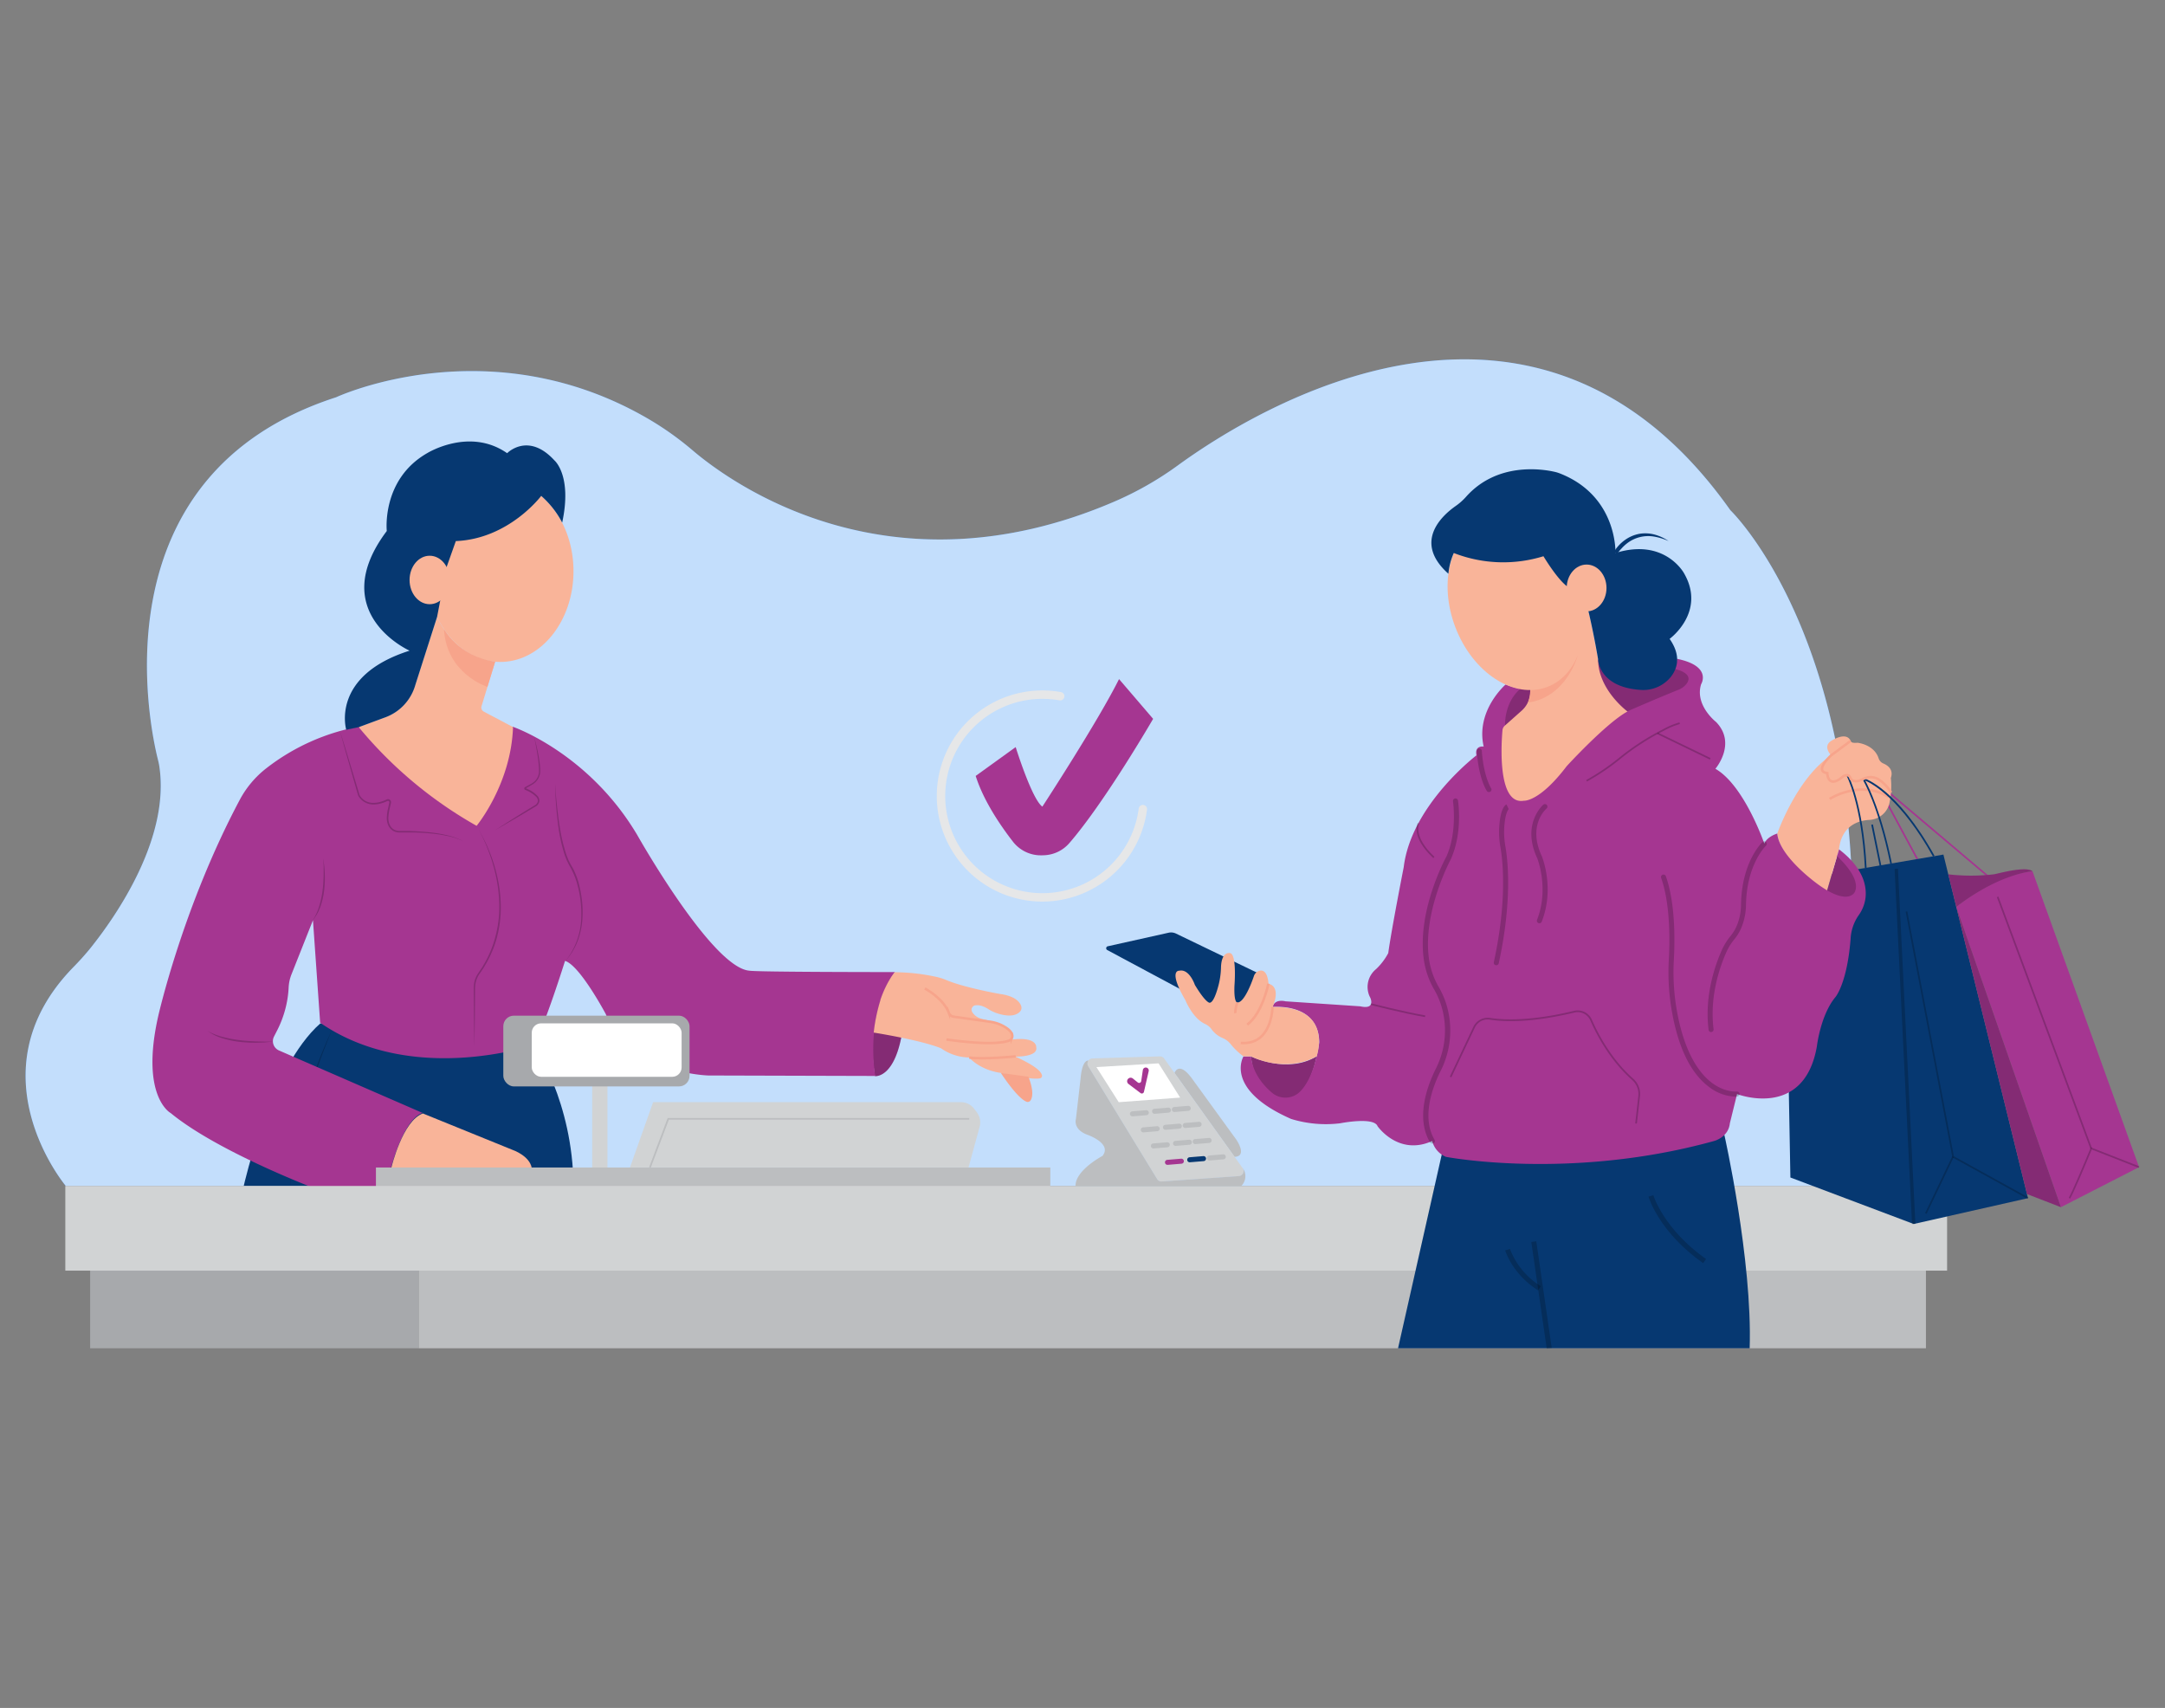 <svg id="f6e11656-0cfd-4181-ad68-793766495138" data-name="Layer 1" xmlns="http://www.w3.org/2000/svg" xmlns:xlink="http://www.w3.org/1999/xlink" width="865.76" height="682.89" viewBox="0 0 865.76 682.89"><rect x="0" y="0" width="865.76" height="682.89" fill="#808080" stroke="none"/><defs><clipPath id="a877d6c3-794f-4ba5-95f3-4496895bcba1"><path id="f906595d-bbd9-49f0-9a59-ae32b9251f99" data-name="SVGID" d="M740.23-565.87c-62.31-66.72-149.3-111.11-243.48-114-134.13-4.07-203.23,101.61-302.82,150.39S25.24-438,13.05-342.45,11-157.51,94.34-112.79s134.14-30.49,241.86-26.43S509-13.21,644.1-49.79C733-73.87,799-162.12,823.74-247,857.68-363.28,818.35-482.18,740.23-565.87Z" fill="none"/></clipPath></defs><g clip-path="url(#a877d6c3-794f-4ba5-95f3-4496895bcba1)"><g opacity="0.2"><path d="M412.14,40.56a32.12,32.12,0,0,0-.31-5.08c-.44-6-1.11-13.84-1.82-23.39-1.68-19.68-4.2-46.91-7.11-76.93-.93-9.38-1.82-18.53-2.7-27.2v-.53l-.4-.31-44.21-35.94c-.84-7.17-1.55-13.27-2.08-17.69-.4-3-.71-5-.89-5.88a3.27,3.27,0,0,0,1.46,0,3.85,3.85,0,0,0,3.46-4.2,3.86,3.86,0,0,0-4.2-3.46,3.85,3.85,0,0,0-3.46,4.2h0a3.79,3.79,0,0,0,2.48,3.19c0,.84,0,2.87.26,6.05.36,4.42.8,10.66,1.37,18v.31l.27.27,43.68,36.47C398.74-83,399.58-74,400.46-65c2.92,30,5.71,57.22,7.87,76.89,1.11,9.46,2,17.29,2.7,23.26l.66,5.08a3.84,3.84,0,0,0-2.29,1.33h6.05A3.88,3.88,0,0,0,412.14,40.56Z" fill="#fff"/><path d="M357.75-46c-1-10.7-2.08-21-3.05-30.95v-.45l-.53-.35-24-14.94-.35-.27h-.4l-55.13,5.88-15.61,1.86-1.82.22a3.8,3.8,0,0,0-4.11-3.14,3.85,3.85,0,0,0-3.26,4.35,3.84,3.84,0,0,0,4,3.3,3.8,3.8,0,0,0,3.41-3.89h1.81l15.7-1.2,54.82-4.86,23,14.59c1,9.73,1.94,19.9,2.91,30.33l8.4,83.08,2,.31C363.41,14.61,360.72-14.44,357.75-46Z" fill="#fff"/><path d="M394.89,18.32l.36-.44v-.53c-4-41.16-7.87-79.89-11.19-113.81v-.48l-.4-.31L349.93-124.8c-3-29-5.49-52.79-7.21-69.55-.88-8.09-1.64-14.5-2.12-19.1-.27-2-.44-3.58-.62-4.86h.79a3.85,3.85,0,0,0,3.46-4.21A3.85,3.85,0,0,0,340-226a3.85,3.85,0,0,0-3.46,4.2h0a3.76,3.76,0,0,0,3.1,3.31,31,31,0,0,0,.31,5c.4,4.42.93,11.05,1.59,19.18,1.55,16.85,3.71,40.77,6.37,70v.4l.31.31,33.51,27.72c3.23,33.69,6.9,72,10.79,112.79l-3.71,4.42L374.38,39.06l3.14.35c4.42-5.21,8.84-10.7,13.26-16.27Z" fill="#fff"/><path d="M747.73-151.73,555.57-133.42l-42.14,4.11h-.93l-.22.89L499-78.64v.44c4.42,42.94,8.18,80.74,11.19,110.54l1.63-.4c-2.78-29.67-6.28-67.34-10.3-110.09,4.42-15.48,8.84-31.79,13.26-48.64l41.21-4,192.12-19,9.15-1,1.06-1.85Z" fill="#fff"/></g></g><path d="M26.31,474.18s-38.09-45.34,3-87.45c2.45-2.5,4.8-5.09,7-7.82,9.89-12.38,31.75-43.52,27.41-72.45-.14-1-.36-1.9-.59-2.84C60,291.13,37.9,190,134.41,158.84c0,0,61.66-28.81,125.75,9.17A122.9,122.9,0,0,1,277,180.09C292.9,193.6,356,239,445.43,200.63A131.22,131.22,0,0,0,471,186.08c30.41-22.13,143-92.25,220.94,17.9,0,0,78.32,74.74,36.72,270.2Z" fill="#368ff5"/><path d="M26.31,474.18s-38.09-45.34,3-87.45c2.45-2.5,4.8-5.09,7-7.82,9.89-12.38,31.75-43.52,27.41-72.45-.14-1-.36-1.9-.59-2.84C60,291.13,37.9,190,134.41,158.84c0,0,61.66-28.81,125.75,9.17A122.9,122.9,0,0,1,277,180.09C292.9,193.6,356,239,445.43,200.63A131.22,131.22,0,0,0,471,186.08c30.41-22.13,143-92.25,220.94,17.9,0,0,78.32,74.74,36.72,270.2Z" fill="#fff" opacity="0.7"/><rect x="760.13" y="318.69" width="0.67" height="26.36" transform="translate(-66.35 401.24) rotate(-28.37)" fill="#a53691"/><rect x="774.28" y="306.39" width="0.67" height="53.44" transform="translate(20.17 709.68) rotate(-49.79)" fill="#a53691"/><path d="M349.92,430.27c.58.05,7.53.29,10.6-16.06l-2.41-25.37s-13,10.5-8.23,41.38A0,0,0,0,0,349.92,430.27Z" fill="#a53691"/><path d="M349.92,430.27c.58.05,7.53.29,10.6-16.06l-2.41-25.37s-13,10.5-8.23,41.38A0,0,0,0,0,349.92,430.27Z" opacity="0.2"/><path d="M97.47,474.18s10.48-47.24,30.63-65L213.58,418s15.49,22.33,15.75,56.2Z" fill="#063871"/><path d="M132.65,412.05c-1,2.48-2.05,5-3,7.5s-1.91,5-2.79,7.57c-1.79,5.08-3.46,10.19-4.93,15.37s-2.73,10.4-3.77,15.68c-.44,2.65-1,5.29-1.23,8-.15,1.34-.38,2.67-.44,4l-.28,4a100.08,100.08,0,0,1,1.44-16.11c.94-5.31,2.21-10.56,3.64-15.76S124.48,432,126.37,427,130.31,416.91,132.65,412.05Z" opacity="0.2"/><path d="M357.93,388.67l0,0c-.3.35-3.33,3.95-5.75,11a1,1,0,0,1,0,.16,57.4,57.4,0,0,0-2.68,12.92v.05a76.56,76.56,0,0,0,.46,17.4l-66.7-.19s-31.82-.77-41-24.53c0,0-10.38-19.55-16.31-21.28,0,0-8.22,26.26-12.44,33.55,0,0-48.49,16.67-85.48-8.82l-2.88-41-8.58,21.63a16.24,16.24,0,0,0-1.14,5.24,41.55,41.55,0,0,1-1.36,8.73,42.56,42.56,0,0,1-3.14,8.26l-1.36,2.66a4.06,4.06,0,0,0,2,5.56l57.47,25s-8.81.77-15.33,33l-26.45-2.3s-39.87-14.95-59-30.67c0,0-12.26-6.51-5-38.71,0,0,9.74-43.49,32.54-86.39a39.49,39.49,0,0,1,10.71-12.77,85.8,85.8,0,0,1,36.87-16.62H205s30.29,10.35,49.84,43.33c0,0,29.9,53.09,44.86,54.23C302.54,388.67,357.93,388.67,357.93,388.67Z" fill="#a53691"/><path d="M136,292.43c1.32,4.23,2.64,8.45,3.92,12.69s2.59,8.47,3.84,12.71v0a6,6,0,0,0,2.24,2.32,6.28,6.28,0,0,0,3.15.86,10,10,0,0,0,3.29-.51l.81-.25.78-.33.39-.17c.14-.05.23-.1.44-.17a1.17,1.17,0,0,1,1.12.27,1.21,1.21,0,0,1,.38,1.08l-.19.86-.38,1.68a19.43,19.43,0,0,0-.48,3.36,6.37,6.37,0,0,0,.66,3.18,3.41,3.41,0,0,0,.45.67,3.1,3.1,0,0,0,.55.59,4.05,4.05,0,0,0,1.4.76,5.13,5.13,0,0,0,1.61.21l1.74,0c1.15,0,2.3,0,3.46.08,2.3.09,4.61.25,6.9.5a54.45,54.45,0,0,1,6.83,1.17,25.52,25.52,0,0,1,6.46,2.41,26.2,26.2,0,0,0-6.52-2.18,59.75,59.75,0,0,0-6.81-1c-2.29-.22-4.58-.34-6.88-.38-1.15,0-2.29,0-3.44,0l-1.72,0a5.49,5.49,0,0,1-1.8-.22,4.63,4.63,0,0,1-1.62-.87,3.63,3.63,0,0,1-.63-.67,4.36,4.36,0,0,1-.52-.75,7,7,0,0,1-.75-3.5,19.07,19.07,0,0,1,.47-3.47l.37-1.69.17-.83a.51.51,0,0,0-.16-.48.49.49,0,0,0-.48-.13l-.36.14-.41.17-.81.34c-.27.1-.56.17-.84.26a10.6,10.6,0,0,1-3.5.51,6.86,6.86,0,0,1-3.44-1,6.58,6.58,0,0,1-2.47-2.6v0c-1.25-4.25-2.43-8.51-3.65-12.77S137.11,296.7,136,292.43Z" opacity="0.2"/><path d="M213.56,294.52a78.86,78.86,0,0,1,1.9,8.18c.23,1.38.43,2.77.53,4.18a11.73,11.73,0,0,1,0,2.14,6.15,6.15,0,0,1-.66,2.09,6.21,6.21,0,0,1-1.32,1.74,8.68,8.68,0,0,1-1.79,1.21l-1.81,1.05-.2.12v0s-.11-.08.14,0,.65.29,1,.45a11.22,11.22,0,0,1,3.51,2.48,2.89,2.89,0,0,1,.83,2.13,3,3,0,0,1-1.17,1.95h0l0,0q-4.08,2.48-8.21,4.88T198,331.94q4-2.6,8.05-5.14c2.7-1.69,5.4-3.38,8.12-5l0,0a2.43,2.43,0,0,0,.94-1.55,2.36,2.36,0,0,0-.69-1.65,11.69,11.69,0,0,0-3.32-2.31l-.93-.44-.12,0a.73.73,0,0,1-.2-.13.61.61,0,0,1-.2-.49.64.64,0,0,1,.26-.47l.25-.14,1.83-1a7.35,7.35,0,0,0,1.68-1.12,5.63,5.63,0,0,0,1.22-1.56,6,6,0,0,0,.62-1.89,12.57,12.57,0,0,0,0-2c-.07-1.39-.22-2.77-.42-4.15Q214.48,298.62,213.56,294.52Z" opacity="0.2"/><path d="M222,313.23c.18,3.1.42,6.19.76,9.27s.73,6.15,1.26,9.2a70.47,70.47,0,0,0,2.12,9l.35,1.1.43,1.07c.14.36.27.72.42,1.07l.52,1c.33.69.74,1.36,1.12,2s.72,1.39,1,2.11a25.89,25.89,0,0,1,1.53,4.44c.4,1.51.69,3,.95,4.58a41.12,41.12,0,0,1,.44,9.34,30.56,30.56,0,0,1-2,9.1,26.53,26.53,0,0,1-4.92,7.88,28.64,28.64,0,0,0,6.43-17,43.63,43.63,0,0,0-.54-9.2c-.25-1.52-.56-3-1-4.52a25.57,25.57,0,0,0-1.52-4.33c-.31-.7-.65-1.39-1-2.07s-.76-1.33-1.1-2.05l-.53-1.05c-.16-.37-.29-.73-.43-1.1l-.43-1.09-.35-1.12a63.44,63.44,0,0,1-2.05-9.11A137.14,137.14,0,0,1,222,313.23Z" opacity="0.2"/><path d="M191.45,331.77a65,65,0,0,1,7.89,21.1,55.55,55.55,0,0,1,.91,11.3,47.28,47.28,0,0,1-1.68,11.22,43.93,43.93,0,0,1-4.49,10.42c-.24.4-.46.83-.73,1.22l-.79,1.18-.79,1.17a7.76,7.76,0,0,0-.71,1.17,9.93,9.93,0,0,0-.89,2.59,13.25,13.25,0,0,0-.2,2.76l-.09,11.3-.16,11.29-.17-11.29-.09-11.3a13.24,13.24,0,0,1,.16-2.87,10.07,10.07,0,0,1,1.67-4l.78-1.17.77-1.16c.26-.39.48-.81.72-1.21a43.37,43.37,0,0,0,4.36-10.29,46.52,46.52,0,0,0,1.72-11.06,58.33,58.33,0,0,0-.81-11.19A66.17,66.17,0,0,0,196,342.08,64.86,64.86,0,0,0,191.45,331.77Z" opacity="0.2"/><path d="M129.21,343.22a40.14,40.14,0,0,1,.67,6.39,42,42,0,0,1-.26,6.44,30.38,30.38,0,0,1-1.44,6.31c-.17.51-.41,1-.61,1.5-.11.24-.2.49-.32.74l-.39.71a17.31,17.31,0,0,1-1.81,2.66c.27-.47.54-.93.82-1.38a12.61,12.61,0,0,0,.7-1.43l.33-.72c.11-.24.19-.5.28-.74.17-.51.37-1,.51-1.51A38.74,38.74,0,0,0,129,356a58.53,58.53,0,0,0,.42-6.35c0-1.07,0-2.14,0-3.2S129.28,344.29,129.21,343.22Z" opacity="0.2"/><path d="M416,431.12c-3.59.85-15.8-2.14-15.8-2.14-8.6-1.23-12.65-6.16-12.65-6.16a20,20,0,0,1-11.25-3.69c-8.26-3.34-26.91-6.27-26.91-6.27v-.05a68.86,68.86,0,0,1,2.68-12.92,1,1,0,0,0,0-.16c2.42-7.08,5.45-10.68,5.75-11l0,0a78.59,78.59,0,0,1,16.33,1.8,23.92,23.92,0,0,1,4.24,1.31c7.25,3.08,21.38,5.56,21.38,5.56,6.34.84,8.12,3.38,8.61,4.92a2.2,2.2,0,0,1-.5,2.16c-2.36,2.5-6.84,1.47-9.55.53a16.28,16.28,0,0,1-3.26-1.63c-3.59-2.27-5.67-1.23-5.67-1.23-1.4,1.05-.92,2.29-.08,3.25a6.44,6.44,0,0,0,3.4,2c15.6,3.65,11.45,8.3,11.45,8.3,10.72-1.4,10.2,3,10.2,3,.87,4-8.32,3.76-8.32,3.76,9.09,4.18,10.33,6.28,10.64,7.53A1,1,0,0,1,416,431.12Z" fill="#f9b499"/><path d="M169.12,445.2l36,14.62s6.49,2.24,7.49,7H156.51S161,448,169.12,445.2Z" fill="#f9b499"/><rect x="236.8" y="430.54" width="6.11" height="39.39" fill="#d1d3d4"/><path d="M229.33,228.38c0,20-13.1,36.28-29.26,36.28a20.22,20.22,0,0,1-2.07-.09c-9.93-.85-18.5-7.85-23.24-17.95a42.92,42.92,0,0,1-4-18.24c0-20,13.1-36.28,29.27-36.28S229.33,208.35,229.33,228.38Z" fill="#f9b499"/><path d="M205.15,290.71c-.76,22.81-14.56,39.48-14.56,39.48a168.52,168.52,0,0,1-47.16-39.48l10.35-3.83a15.77,15.77,0,0,0,4.38-2.19,21,21,0,0,0,7.92-10.93l8.68-27.14c4.74,10.1,13.31,17.1,23.24,17.95l-5.44,17.78a1.84,1.84,0,0,0,.9,2.17Z" fill="#f9b499"/><path d="M198,264.57l-3.08,10.07s-16.44-5.15-17.38-23.1C177.54,251.54,183.18,262.39,198,264.57Z" fill="#f7a48b"/><path d="M163.79,260.16s-33.76-15.08-9.12-47.85c0,0-2.21-20.58,16.13-31.11,0,0,16.89-10.53,32,0,0,0,8.37-8.61,18.9,2.87,0,0,7.18,6,3.11,24.88a36.8,36.8,0,0,0-8.39-10.68s-12.87,17.21-34.14,18.07l-3.66,10.31-3.83,20-8.68,27.14a19.44,19.44,0,0,1-12.3,13.12l-10.35,3.83-5,1.05S132,270.24,163.79,260.16Z" fill="#063871"/><ellipse cx="171.82" cy="231.89" rx="8.04" ry="9.69" fill="#f9b499"/><path d="M82.8,412.05a16.11,16.11,0,0,0,3,1.48c.52.21,1.06.39,1.59.58s1.07.33,1.62.47a46.58,46.58,0,0,0,6.62,1.27c2.24.32,4.49.42,6.75.54l3.39.07c1.13,0,2.26,0,3.4,0-1.13.13-2.26.22-3.39.34l-3.41.12a51.79,51.79,0,0,1-6.82-.39,36.6,36.6,0,0,1-6.69-1.44A19.15,19.15,0,0,1,82.8,412.05Z" opacity="0.2"/><rect x="150.33" y="466.8" width="269.68" height="11.36" fill="#bcbec0"/><path d="M261.17,440.69H384.31a6.57,6.57,0,0,1,5.24,2.61l1.06,1.41a6.72,6.72,0,0,1,1.13,5.83L387.3,466.8H251.92Z" fill="#d1d3d4"/><polygon points="260.21 466.92 259.58 466.69 267 447.01 387.58 447.01 387.58 447.69 267.47 447.69 260.21 466.92" fill="#bcbec0"/><rect x="36.05" y="491.11" width="131.37" height="47.97" fill="#a7a9ac"/><rect x="167.43" y="491.11" width="602.73" height="47.97" fill="#bcbec0"/><rect x="26.12" y="474.18" width="752.5" height="33.86" fill="#d1d3d4"/><rect x="201.27" y="406.09" width="74.47" height="28.29" rx="4.22" fill="#a7a9ac"/><rect x="212.64" y="409.16" width="59.93" height="21.38" rx="3.75" fill="#fff"/><polygon points="777.15 341.68 810.98 479.06 765.27 489.39 715.96 470.8 713.78 352.52 777.15 341.68" fill="#063871"/><path d="M734.83,341.68s6.61,6.5,7.63,12.08a4.21,4.21,0,0,1-4,5c-1.81,0-4.37-.49-7.91-2.41Z" fill="#a53691"/><path d="M734.83,341.68s6.61,6.5,7.63,12.08a4.21,4.21,0,0,1-4,5c-1.81,0-4.37-.49-7.91-2.41Z" opacity="0.2"/><path d="M710.69,333.35s7.77-22.3,21.58-31.34c0,0-3.52-3.52,0-5.78,0,0,6-4,7.79,0,0,0-.25,1,2.76.75,0,0,6.58.64,8.42,6.21a3.37,3.37,0,0,0,1.89,2.07c1.73.73,4.18,2.41,3,5.79a32.06,32.06,0,0,1-.67,10.51,8.7,8.7,0,0,1-8,6.27c-3.82.21-11.06,1.94-12.08,11.85l-4.83,16.66S712.46,345.62,710.69,333.35Z" fill="#f9b499"/><path d="M731.66,319.43s12.09-7.83,23.5-.83" fill="none" stroke="#f7a48b" stroke-miterlimit="10"/><path d="M469.66,429s1.63-4.92,6.79,1.94l17.95,24.74s4.65,6.66-.71,6.87Z" fill="#bcbec0"/><path d="M400.24,429s6.32,9.87,10.21,11.49a1.34,1.34,0,0,0,1.6-.44c.75-1,1.5-3.59-.79-9.55Z" fill="#f7a48b"/><path d="M369.83,395.23s7.33,3.82,9.61,9.75a2.46,2.46,0,0,0,2,1.54l14.39,2a15.43,15.43,0,0,1,6.38,2.33c1.68,1.11,3.1,2.59,2.42,4.22a1.86,1.86,0,0,1-1,.95c-1.75.73-7.57,2.05-25.16-.39" fill="none" stroke="#f7a48b" stroke-miterlimit="10"/><path d="M406.16,422.37s-13.1,1.31-18.58.46" fill="none" stroke="#f7a48b" stroke-miterlimit="10"/><path d="M495.34,470.25l-30.75,2.14a2,2,0,0,1-1.92-1l-27.52-45.06a2.07,2.07,0,0,1,1.71-3.14l26.93-.82a2.09,2.09,0,0,1,1.76.87L496.89,467A2.07,2.07,0,0,1,495.34,470.25Z" fill="#d1d3d4"/><path d="M496.4,474.17H430.1c-.15-6.24,10.77-12,10.77-12,4-5-6-8.44-6-8.44-6-2.21-4.61-6.39-4.61-6.39l1.85-16.08c.65-7.85,3.14-7.2,3.14-7.2a2.07,2.07,0,0,0-.08,2.26l27.52,45.06a2,2,0,0,0,1.92,1l30.75-2.14a2.07,2.07,0,0,0,1.55-3.26A5.51,5.51,0,0,1,496.4,474.17Z" fill="#bcbec0"/><polygon points="438.44 426.65 447.37 440.69 471.93 438.85 463.3 425.16 438.44 426.65" fill="#fff"/><path d="M451.28,431.2h0a1.38,1.38,0,0,1,1.71,0l2,1.6a.85.85,0,0,0,1.37-.54l.65-4.43a1.18,1.18,0,0,1,1.18-1h0a1.19,1.19,0,0,1,1.16,1.46l-1.9,8.27a.86.86,0,0,1-1.35.49l-4.83-3.65A1.38,1.38,0,0,1,451.28,431.2Z" fill="#a53691"/><path d="M452.89,446.35a1,1,0,0,1-.08-2l5.51-.46a1,1,0,0,1,.16,2l-5.51.46Z" fill="#bcbec0"/><path d="M461.74,445.33a1,1,0,0,1-.08-2l5.51-.46a1,1,0,0,1,.16,2l-5.5.46Z" fill="#bcbec0"/><path d="M469.66,444.61a1,1,0,0,1-.08-2l5.5-.46a1,1,0,1,1,.17,2l-5.51.46Z" fill="#bcbec0"/><path d="M457.24,452.75a1,1,0,0,1-.09-2l5.51-.46a1,1,0,1,1,.17,2l-5.51.46Z" fill="#bcbec0"/><path d="M466.09,451.73a1,1,0,0,1-.08-2l5.5-.46a1,1,0,1,1,.17,2l-5.51.46Z" fill="#bcbec0"/><path d="M474,451a1,1,0,0,1-.09-2l5.51-.46a1,1,0,1,1,.17,2l-5.51.46Z" fill="#bcbec0"/><path d="M461.27,459.18a1,1,0,0,1-.08-2l5.51-.46a1,1,0,1,1,.17,2l-5.51.46Z" fill="#bcbec0"/><path d="M470.13,458.16a1,1,0,0,1-.09-2l5.51-.46a1,1,0,0,1,.17,2l-5.51.46Z" fill="#bcbec0"/><path d="M478,457.44a1,1,0,0,1-.08-2l5.51-.46a1,1,0,0,1,.17,2l-5.51.46Z" fill="#bcbec0"/><path d="M466.9,465.74a1,1,0,0,1-.08-2l5.51-.46a1,1,0,1,1,.17,2l-5.51.46Z" fill="#a53691"/><path d="M475.76,464.72a1,1,0,0,1-1-.93,1,1,0,0,1,.92-1.08l5.51-.46a1,1,0,1,1,.17,2l-5.51.46Z" fill="#063871"/><path d="M483.67,464a1,1,0,0,1-.08-2l5.51-.46a1,1,0,0,1,.17,2l-5.51.46Z" fill="#bcbec0"/><path d="M500.23,422.37s14.5,7.2,26.26,0c0,0-3.22,18.45-13.13,17.61C513.36,440,501.94,438.45,500.23,422.37Z" fill="#a53691"/><path d="M500.23,422.37s14.5,7.2,26.26,0c0,0-3.22,18.45-13.13,17.61C513.36,440,501.94,438.45,500.23,422.37Z" opacity="0.2"/><path d="M406.16,298.71s6.47,20.84,10.67,23.81c0,0,22.24-34.06,30.66-51l13.63,15.9s-19.21,33.18-33.5,49.67a14.07,14.07,0,0,1-9.43,4.82,23.06,23.06,0,0,1-2.78.05h-.09A14.1,14.1,0,0,1,405,336.43q-2-2.55-4-5.44c-3.91-5.61-8.43-13.13-10.83-20.75Z" fill="#a53691"/><path d="M416.83,360.48a42.21,42.21,0,1,1,7.31-83.78,1.68,1.68,0,1,1-.58,3.3,39.71,39.71,0,0,0-6.73-.58,38.85,38.85,0,1,0,38.53,43.87,1.67,1.67,0,1,1,3.32.43A42.27,42.27,0,0,1,416.83,360.48Z" fill="#e6e7e8"/><path d="M559.06,539.08l18.7-82.88,111.79-2.45s11.27,50,10.12,85.33Z" fill="#063871"/><polygon points="639.07 263.66 670.38 266.19 677.48 270.03 676.32 275.87 664.52 283.74 649.32 287.68 637.12 274.5 639.07 263.66" fill="#a53691"/><polygon points="639.07 263.66 670.38 266.19 677.48 270.03 676.32 275.87 664.52 283.74 649.32 287.68 637.12 274.5 639.07 263.66" opacity="0.2"/><polygon points="607.5 274.5 599.68 284.46 601.82 291.21 610.47 291.21 613.67 274.74 607.5 274.5" fill="#a53691"/><polygon points="607.5 274.5 599.68 284.46 601.82 291.21 610.47 291.21 613.67 274.74 607.5 274.5" opacity="0.2"/><path d="M602.1,273.67s-12.09,10.4-8.79,24.83c0,0-3.71-.62-2.89,3.51,0,0-26.07,19.84-29.09,44.71,0,0-5,25.45-6.18,34.36a25,25,0,0,1-4.86,6.39,9.19,9.19,0,0,0-2.66,10.78l.33.66s2.3,4.88-4,3.45l-29.9-2s-4.31-1.19-5.17,2.28c0,0,18.4-2,18.68,14.11,0,0-1.61,13.91-7.88,19.89a8.32,8.32,0,0,1-11.11.21c-3.14-2.68-7.59-7.59-8.32-14.46h-3s-8,13.11,19.06,25a47.14,47.14,0,0,0,19.55,1.74s13.52-2.7,15,1.15c0,0,8.34,12.05,21.85,5.93a9.4,9.4,0,0,0,5.47,6.33s49.74,9.57,107.24-6.33c0,0,5.75-1.44,6.32-7.08l2.88-11.69s26.74,10.35,31.91-19c0,0,1.44-12.65,7.48-19.84,0,0,4.6-5.46,6-23a18.19,18.19,0,0,1,3.1-9.46,15.3,15.3,0,0,0,2.86-7c.59-4.82-.79-12.08-10.56-19.53l-.79,2.73s9.71,8.48,7.12,14.23c0,0-2.37,5.87-14.44-2.76,0,0-15.69-11-16.61-20.53,0,0-4,1.15-5.18,4,0,0-8-23.29-19.55-29.9,0,0,8.63-10.06.29-18.69,0,0-8.63-6.67-6-15.12,0,0,4.6-7.3-9.77-10.18a5.84,5.84,0,0,1-1.15,4s8.61,1.53,5,6.13a7.65,7.65,0,0,1-3.1,2.25c-2.85,1.15-10.2,4.16-20.33,8.58l-49.06,5.66s-.43-8.92,6-14.48a.1.1,0,0,0,0-.18A29.44,29.44,0,0,1,602.1,273.67Z" fill="#a53691"/><path d="M471.6,395.29l-28.81-15.43a.81.81,0,0,1,.2-1.51l24.32-5.42a4.55,4.55,0,0,1,2.95.34l34.17,16.48-8.26,16.58c-2.81-.85-5.79-1.87-8.9-3.12A104.09,104.09,0,0,1,471.6,395.29Z" fill="#063871"/><g opacity="0.2"><path d="M684.25,412.65a1,1,0,0,1-1-.88c-1.73-13.77,2.66-26.1,5.44-32.23a24.85,24.85,0,0,1,3.48-5.46,17,17,0,0,0,2.69-4.82,22.12,22.12,0,0,0,1.35-7.44c.25-17.21,8.28-24.86,8.62-25.18a1,1,0,0,1,1.37,1.48h0c-.08.07-7.74,7.44-8,23.73a24,24,0,0,1-1.48,8.11,18.8,18.8,0,0,1-3,5.4,22.82,22.82,0,0,0-3.21,5c-2.68,5.93-6.94,17.87-5.27,31.15a1,1,0,0,1-.87,1.12Z"/></g><g opacity="0.2"><path d="M694,438.47a18.1,18.1,0,0,1-10.54-3.85c-7.72-5.73-12.87-16.76-15.31-32.81a90.21,90.21,0,0,1-.8-18.25c.42-7.73.57-22.24-3.08-32.54a1,1,0,1,1,1.89-.67c3.78,10.63,3.63,25.44,3.2,33.32a88.38,88.38,0,0,0,.78,17.84c2.92,19.18,9.43,27.65,14.38,31.39,5.29,4,10,3.54,10,3.53a1,1,0,0,1,.22,2A5.06,5.06,0,0,1,694,438.47Z"/></g><g opacity="0.2"><path d="M634.61,312.47l-.3-.59a91.23,91.23,0,0,0,13.35-9.06,99.8,99.8,0,0,1,17.42-11.27,30.51,30.51,0,0,1,6.54-2.71l.12.66a29.92,29.92,0,0,0-6.35,2.65,98.7,98.7,0,0,0-17.31,11.19A90.67,90.67,0,0,1,634.61,312.47Z"/></g><g opacity="0.2"><rect x="672.98" y="286.53" width="0.67" height="23.44" transform="translate(111.46 774.3) rotate(-64.16)"/></g><g opacity="0.2"><path d="M595.4,316.69a1,1,0,0,1-.84-.45c-.13-.2-3.27-5-4-15.86a1,1,0,0,1,.93-1.07,1,1,0,0,1,1.08.93c.71,10.23,3.66,14.85,3.69,14.89a1,1,0,0,1-.29,1.4A1,1,0,0,1,595.4,316.69Z"/></g><g opacity="0.2"><path d="M572.68,457.21a1,1,0,0,1-.86-.5c-5.81-9.9-1-22.65,2.33-29.37a33.76,33.76,0,0,0,2-25.86,31.88,31.88,0,0,0-2.53-5.65,33.36,33.36,0,0,1-4-10.62c-3.57-19.71,8.07-41.44,8.82-42.81,4.4-9.94,2.61-21.88,2.6-22a1,1,0,1,1,2-.31c.08.51,1.91,12.66-2.75,23.16l0,.08c-.12.22-12.11,22.3-8.62,41.52a31.22,31.22,0,0,0,3.79,10,35,35,0,0,1,2.7,6,35.8,35.8,0,0,1-2.1,27.41c-3.18,6.35-7.72,18.37-2.4,27.46a1,1,0,0,1-.36,1.37A.94.94,0,0,1,572.68,457.21Zm6.62-114.37Z"/></g><g opacity="0.2"><path d="M569.85,406.66c-8.62-1.48-21.59-4.81-21.71-4.84l.16-.65c.13,0,13.07,3.36,21.66,4.83Z"/></g><g opacity="0.2"><path d="M654.57,449.26l-.66-.08,1.24-10.94a7.49,7.49,0,0,0-2.5-6.44c-8.94-7.92-14.29-18.3-16.69-23.78a5.52,5.52,0,0,0-6.35-3.18c-17,4.08-27.75,3.8-33.82,2.85a5.62,5.62,0,0,0-6,3.16l-9.41,19.9-.61-.29,9.41-19.9A6.39,6.39,0,0,1,595.9,407c4.92.78,15.82,1.44,33.55-2.83a6.19,6.19,0,0,1,7.13,3.56c2.37,5.43,7.67,15.71,16.52,23.55a8.17,8.17,0,0,1,2.72,7Z"/></g><g opacity="0.2"><path d="M573.16,343.09c-9.1-8.53-6.37-13.89-6.25-14.11l.59.31-.29-.15.29.15s-2.57,5.17,6.12,13.31Z"/></g><g opacity="0.2"><path d="M598.35,385.92a.86.86,0,0,1-.22,0,1,1,0,0,1-.77-1.2c5.34-24.55,3.64-40.27,2.66-45.88a34.92,34.92,0,0,1-.5-8.12c.44-7.37,2.33-8.82,2.9-9.09l.87,1.81a.15.15,0,0,0,.08,0s-1.46,1.15-1.84,7.44a32.56,32.56,0,0,0,.48,7.65c1,5.74,2.73,21.76-2.68,46.66A1,1,0,0,1,598.35,385.92Z"/></g><g opacity="0.2"><path d="M615.58,369.15a.92.92,0,0,1-.36-.07,1,1,0,0,1-.57-1.31c4.88-12.41.15-24.43.1-24.55-6.47-13.79,2.31-21.4,2.4-21.48a1,1,0,0,1,1.42.13,1,1,0,0,1-.12,1.41c-.33.28-7.67,6.75-1.86,19.14.23.56,5.12,12.91-.07,26.09A1,1,0,0,1,615.58,369.15Z"/></g><g opacity="0.2"><polygon points="810.82 479.35 780.73 462.75 762.05 364.5 762.71 364.38 781.33 462.31 811.14 478.76 810.82 479.35"/></g><g opacity="0.2"><rect x="762.99" y="473.56" width="25.19" height="0.67" transform="translate(13.4 969.06) rotate(-64.44)"/></g><path d="M782.3,362.6s15.77-13.17,30.49-14.2l42.6,118.26-31.24,16Z" fill="#a53691"/><polygon points="824.15 482.67 810.58 477.42 782.3 362.6 824.15 482.67" fill="#a53691"/><polygon points="824.15 482.67 810.58 477.42 782.3 362.6 824.15 482.67" opacity="0.2"/><g opacity="0.2"><path d="M827.69,479.34l-.37-.56.19.28-.21-.26c.65-.66,5.54-12.17,8.68-19.75l.12-.31,19.42,7.61-.25.63-18.8-7.37C834.45,464.5,828.47,478.82,827.69,479.34Z"/></g><g opacity="0.2"><rect x="817.23" y="355.15" width="0.67" height="107.39" transform="translate(-91.25 310.7) rotate(-20.4)"/></g><path d="M779.1,349.59a80.34,80.34,0,0,0,18.19,0c1.3-.16,12.92-3.52,15.5-1.19,0,0-12.7.57-30.49,14.2Z" fill="#a53691"/><path d="M779.1,349.59a80.34,80.34,0,0,0,18.19,0c1.3-.16,12.92-3.52,15.5-1.19,0,0-12.7.57-30.49,14.2Z" opacity="0.2"/><path d="M745.75,347c-1.35-25.82-7.29-36.77-7.35-36.88l.59-.33c.06.11,6.08,11.21,7.43,37.18Z" fill="#063871"/><path d="M755.89,345.33c-4.86-23.69-11-33.62-11.07-33.72h0l.38-.5c.53.15,13.29,4,28.4,31.07l-.59.33c-12.75-22.83-24-29.06-27.15-30.42,1.55,2.84,6.58,13.1,10.68,33.11Z" fill="#063871"/><rect x="750.45" y="327.44" width="0.67" height="18.62" transform="matrix(0.98, -0.2, 0.2, 0.98, -52.63, 158.96)" fill="#063871"/><path d="M611.86,274.59a10.49,10.49,0,0,1-3.51,9.69l-6.59,5.86a2.84,2.84,0,0,0-.94,1.86c-.49,5.6-2,30,8.57,28.15,0,0,6.18.62,17.11-13.81,0,0,15.87-17.32,24.32-21.86,0,0-11.75-8.65-11.75-20.82,0,0-2.83-16.14-4.61-22.09h-1.67Z" fill="#f9b499"/><path d="M611,280.91a15.38,15.38,0,0,0,.9-6.32s12.87-3.62,19-12.54C630.91,262.05,626.55,278.78,611,280.91Z" fill="#f7a48b"/><path d="M645.34,220.73a16.22,16.22,0,0,1,4.29-4.7,14.36,14.36,0,0,1,5.81-2.57,14.36,14.36,0,0,1,6.26.29,18.78,18.78,0,0,1,5.57,2.59,23.83,23.83,0,0,0-5.74-1.78,13.85,13.85,0,0,0-10.95,2.73,17.27,17.27,0,0,0-2.14,2,17.75,17.75,0,0,0-1.79,2.24Z" fill="#063871"/><ellipse cx="606.14" cy="241.57" rx="25.84" ry="35.37" transform="translate(-46.32 233.65) rotate(-21.03)" fill="#f9b499"/><path d="M579.2,229.4a26.1,26.1,0,0,1,2.16-8.29,54.41,54.41,0,0,0,35.85,1.29s6.3,10.58,10.47,12.69l7.54,9.36s2.1,8.75,3.85,19.21c0,0,.18,11,16.8,12.17a14.19,14.19,0,0,0,12.24-5.14c2.71-3.43,4.24-8.54-.45-15.25,0,0,14.76-10.73,5.75-26.26,0,0-7.67-14.22-27.41-8.07,0,0,.94-22.86-22.41-31.89a13.9,13.9,0,0,0-2-.59c-4.82-1.08-22.94-4-35.4,10.08a23.78,23.78,0,0,1-4.16,3.66C576.59,206.21,565,216.75,579.2,229.4Z" fill="#063871"/><ellipse cx="634.46" cy="235.09" rx="7.96" ry="9.36" fill="#f9b499"/><g opacity="0.2"><rect x="615.45" y="496.19" width="2.01" height="43.11" transform="translate(-67.86 93.72) rotate(-8.24)"/></g><g opacity="0.2"><path d="M615.08,515.94c-10.26-6.51-13.07-15.64-13.19-16l1.93-.58a30.06,30.06,0,0,0,12.34,14.9Z"/></g><g opacity="0.2"><path d="M681.07,505.05c-17.48-12.31-21.68-26-21.85-26.6l1.93-.57c0,.13,4.22,13.64,21.08,25.53Z"/></g><path d="M471.6,388.12s-4.7-.47,2.41,11.76c0,0,2.9,7.34,8,9.59a6.51,6.51,0,0,1,2.59,2.21,10.22,10.22,0,0,0,4.26,3.33,8.27,8.27,0,0,1,3.19,2.36,27,27,0,0,0,5.21,5h3s13.32,7,26.26,0c0,0,7.06-20.06-17.63-19.75,0,0,3.76-7.91-1.65-9.32,0,0-.18-6.12-3.69-5.13a3.24,3.24,0,0,0-2.12,2.08c-1,3-4,10.76-6.65,10.57,0,0-1.42.24-1.13-6.8,0,0,1-12.36-1.73-12.94,0,0-3.49-.93-3.66,5.8a31.62,31.62,0,0,1-1,7.12c-.78,2.95-1.94,6.32-3.22,6.86a.74.74,0,0,1-.6,0c-.7-.32-2.37-1.66-5.64-7.09C477.81,393.73,475.6,387.26,471.6,388.12Z" fill="#f9b499"/><path d="M494.75,400.82s-1,3.12-.7,4.27" fill="none" stroke="#f7a48b" stroke-miterlimit="10"/><path d="M507.21,393.3s-2.32,11.79-8.46,16.39" fill="none" stroke="#f7a48b" stroke-miterlimit="10"/><path d="M508.86,402.62S508.79,418,496.17,417" fill="none" stroke="#f7a48b" stroke-miterlimit="10"/><path d="M740.06,296.23,732.27,302s-7.07,6.42-1.57,7.11c0,0,.14,6.74,6.46,1.24,0,0,2.22-1.38,2.9,1,0,0,1.28,2.18,5.05.11a6.2,6.2,0,0,1,6.57.46,17.13,17.13,0,0,1,4.54,4.94" fill="none" stroke="#f7a48b" stroke-miterlimit="10"/><g opacity="0.2"><rect x="761.12" y="347.28" width="1.34" height="142.19" transform="translate(-19.6 37.86) rotate(-2.81)"/></g></svg>